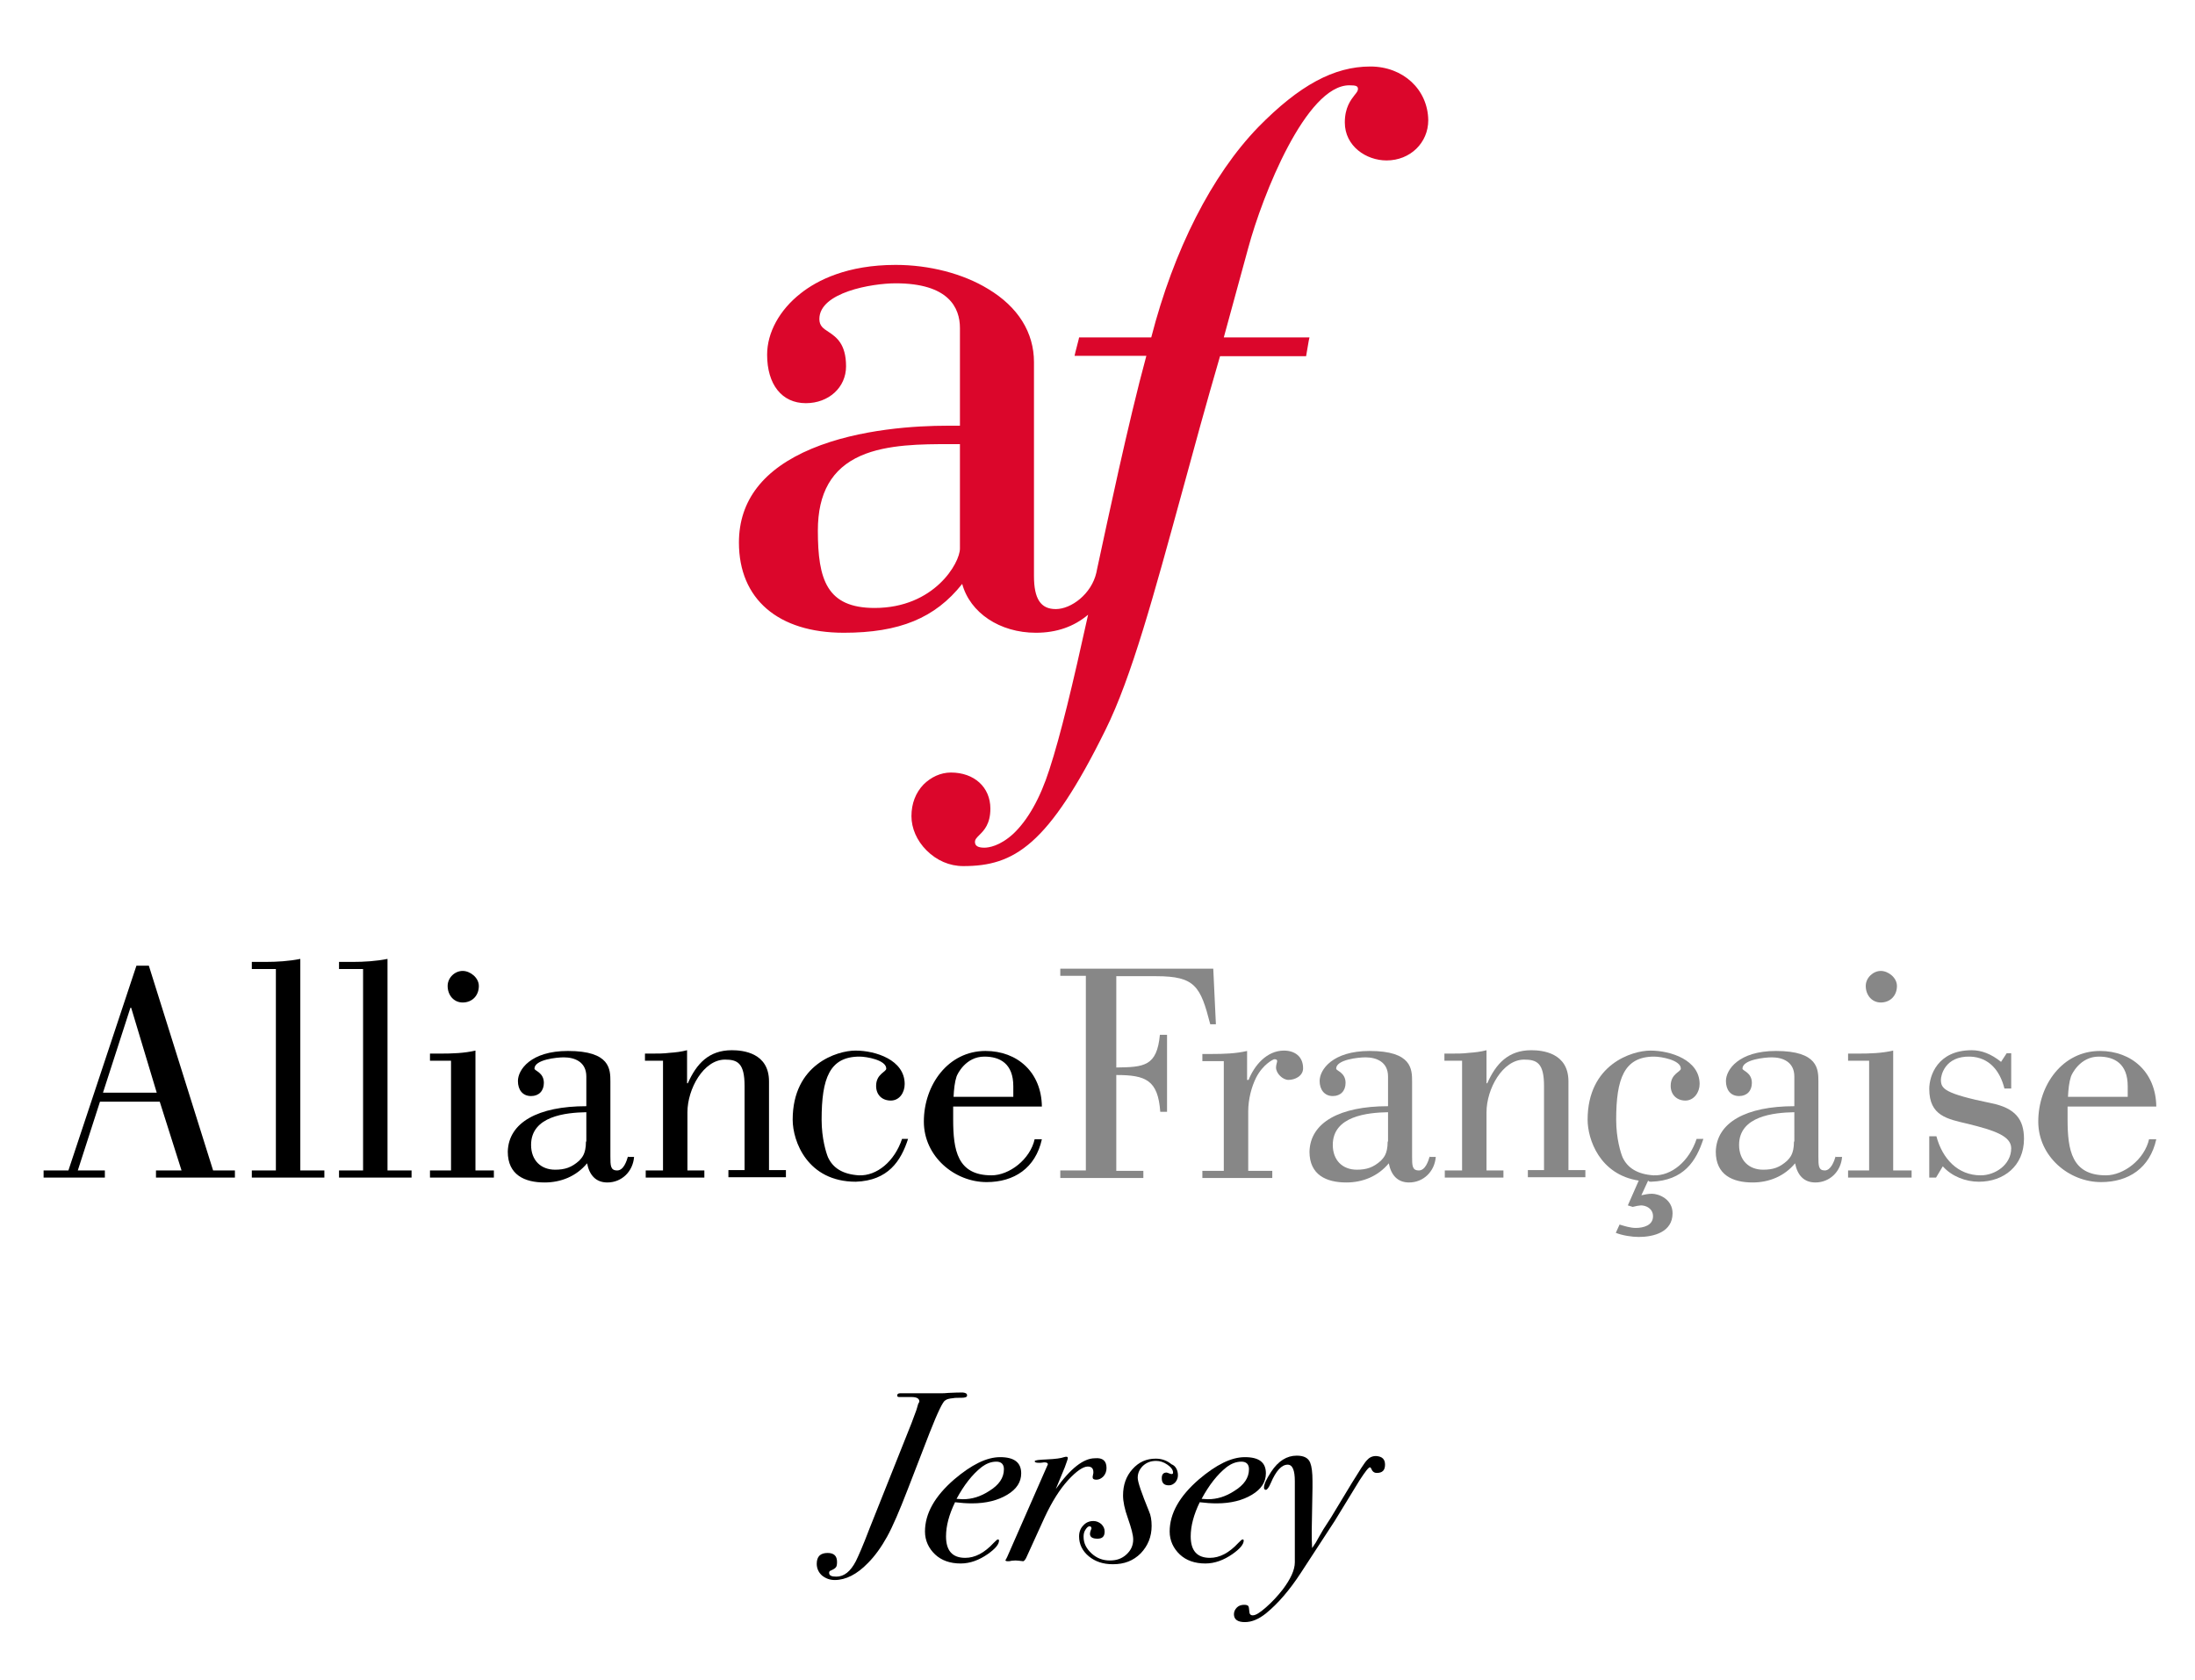 <?xml version="1.0" encoding="utf-8"?>
<!-- Generator: Adobe Illustrator 23.0.1, SVG Export Plug-In . SVG Version: 6.00 Build 0)  -->
<svg version="1.1" id="Calque_1" xmlns="http://www.w3.org/2000/svg" xmlns:xlink="http://www.w3.org/1999/xlink" x="0px" y="0px"
	 viewBox="0 0 584 447" style="enable-background:new 0 0 584 447;" xml:space="preserve">
<style type="text/css">
	.st0{fill:#878787;}
	.st1{fill:#DB062B;}
</style>
<g>
	<g>
		<path d="M257.3,371.4c0,0.4-0.5,0.6-1.5,0.6c-1,0-1.7,0-2.2,0.1c-1.1,0.1-1.8,0.3-2.1,0.6c-0.6,0.2-2,3.1-4.2,8.7l-5.8,15
			c-2.2,5.7-4,9.9-5.5,12.6c-1.5,2.7-3.2,5.1-5.1,7c-2.9,3-5.9,4.5-8.8,4.5c-1.3,0-2.4-0.4-3.4-1.2c-0.9-0.8-1.4-1.9-1.4-3.1
			c0-2,1-2.9,2.9-2.9c1.7,0,2.5,0.8,2.5,2.4c0,0.7-0.1,1.2-0.3,1.4c-0.2,0.3-0.7,0.6-1.4,0.9c-0.3,0.1-0.4,0.3-0.4,0.6
			c0,0.7,0.6,1,1.9,1c2.1,0,3.8-1.4,5.2-4.1c0.6-1.2,1.9-4.1,3.6-8.6l11.2-28.1l1.3-3.5c0.1-0.4,0.3-0.9,0.5-1.7
			c0.2-0.3,0.3-0.5,0.3-0.6c0-0.8-0.7-1.2-2.1-1.2h-3.2c-0.4,0-0.6-0.1-0.6-0.4c0-0.4,0.3-0.6,0.8-0.6h2.1c0.2,0,0.6,0,1.2,0
			c0.6,0,1.3,0,2.1,0h5.6c0.3,0,1,0,1.9-0.1c1.7-0.1,3-0.1,3.8-0.1C257,370.7,257.3,370.9,257.3,371.4z"/>
		<path d="M271.7,392.1c0,2.3-1.2,4.2-3.7,5.7c-2.5,1.5-5.6,2.3-9.4,2.3c-1.4,0-2.9-0.1-4.5-0.3c-1.6,3.3-2.4,6.3-2.4,9.1
			c0,3.8,1.7,5.7,5.1,5.7c2.6,0,5.1-1.3,7.6-4c0.6-0.6,0.9-0.9,1.1-0.9c0.2,0,0.3,0.1,0.3,0.3c0,1-1,2.2-3,3.6
			c-2.3,1.6-4.7,2.5-7.2,2.5c-2.8,0-5.1-0.8-6.8-2.4s-2.7-3.7-2.7-6.1c0-4.8,2.6-9.4,7.8-13.9c4.6-3.9,8.6-5.9,12.2-5.9
			C269.8,387.8,271.7,389.2,271.7,392.1z M267.1,391c0-1.3-0.7-2-2-2c-1.4,0-2.7,0.5-4,1.5c-2.4,1.9-4.6,4.7-6.6,8.4
			c0.5,0,1.1,0.1,1.7,0.1c2.4,0,4.7-0.7,7-2.2C265.8,395.2,267.1,393.3,267.1,391z"/>
		<path d="M294.4,390.7c0,0.9-0.3,1.6-0.8,2.2c-0.6,0.6-1.2,0.9-1.9,0.9c-0.7,0-1-0.2-1-0.7l0.1-0.6c0.1-0.3,0.1-0.5,0.1-0.7
			c0-1-0.5-1.5-1.5-1.5c-1.2,0-3,1.2-5.2,3.6c-2.2,2.4-4.3,5.7-6.3,10l-4.6,10.1c-0.4,1-0.8,1.5-1.1,1.5c-0.9-0.1-1.5-0.2-2-0.2
			c-0.7,0-1.3,0.1-1.7,0.2h-0.4c-0.4,0-0.6-0.1-0.6-0.3c0,0,0.1-0.1,0.2-0.3l0.3-0.6l10.8-24.6c0-0.3-0.3-0.5-0.8-0.5c0,0,0,0-0.3,0
			c-0.2,0-0.4,0.1-0.8,0.1h-0.6c-0.6,0-1-0.1-1-0.4c0-0.3,1.1-0.4,3.3-0.5c2.2-0.1,3.7-0.3,4.5-0.6c0.3-0.1,0.5-0.1,0.6-0.1
			c0.3,0,0.4,0.1,0.4,0.4c0,0.2-0.3,1-0.8,2.4l-2.4,5.8c3.9-5.5,7.4-8.2,10.4-8.2C293.4,387.9,294.4,388.8,294.4,390.7z"/>
		<path d="M313.4,392.6c0,0.7-0.2,1.3-0.7,1.9c-0.5,0.5-1,0.8-1.7,0.8c-1.3,0-1.9-0.6-1.9-1.9c0-1,0.4-1.5,1.3-1.5
			c0.1,0,0.3,0.1,0.6,0.2c0.3,0.1,0.5,0.2,0.7,0.2c0.3,0,0.4-0.1,0.4-0.4c0-0.7-0.5-1.4-1.5-2.1c-1-0.7-2-1-3-1
			c-1.4,0-2.5,0.4-3.5,1.3c-0.9,0.9-1.4,1.9-1.4,3.2c0,1.1,1,4,3,8.9c0.5,1.1,0.7,2.4,0.7,3.9c0,2.9-1,5.3-2.9,7.3
			c-2,2-4.4,2.9-7.4,2.9c-2.6,0-4.7-0.7-6.4-2.1s-2.6-3.2-2.6-5.3c0-1.2,0.4-2.2,1.1-2.9c0.7-0.8,1.6-1.2,2.7-1.2
			c0.8,0,1.5,0.3,2.1,0.8c0.6,0.6,0.9,1.2,0.9,2c0,1.3-0.6,1.9-1.9,1.9c-1.3,0-2-0.4-2-1.3c0-0.3,0.1-0.6,0.2-0.9
			c0.1-0.3,0.2-0.5,0.2-0.5c0-0.4-0.2-0.6-0.5-0.6c-0.4,0-0.7,0.3-1.1,0.9s-0.5,1.2-0.5,1.9c0,1.7,0.7,3.1,2.1,4.4s3,1.9,4.9,1.9
			c1.8,0,3.2-0.5,4.4-1.6c1.2-1.1,1.8-2.4,1.8-4c0-1.2-0.5-3-1.4-5.6c-0.9-2.5-1.3-4.5-1.3-6.1c0-2.8,0.8-5.1,2.5-7
			c1.7-1.9,3.7-2.8,6.2-2.8c1.6,0,3,0.5,4.2,1.5C312.8,390.1,313.4,391.3,313.4,392.6z"/>
		<path d="M336.8,392.1c0,2.3-1.2,4.2-3.7,5.7c-2.5,1.5-5.6,2.3-9.4,2.3c-1.4,0-2.9-0.1-4.5-0.3c-1.6,3.3-2.4,6.3-2.4,9.1
			c0,3.8,1.7,5.7,5.1,5.7c2.6,0,5.1-1.3,7.6-4c0.6-0.6,0.9-0.9,1.1-0.9c0.2,0,0.3,0.1,0.3,0.3c0,1-1,2.2-3,3.6
			c-2.3,1.6-4.7,2.5-7.2,2.5c-2.8,0-5.1-0.8-6.8-2.4s-2.7-3.7-2.7-6.1c0-4.8,2.6-9.4,7.8-13.9c4.6-3.9,8.6-5.9,12.2-5.9
			C335,387.8,336.8,389.2,336.8,392.1z M332.3,391c0-1.3-0.7-2-2-2c-1.4,0-2.7,0.5-4,1.5c-2.4,1.9-4.6,4.7-6.6,8.4
			c0.5,0,1.1,0.1,1.7,0.1c2.4,0,4.7-0.7,7-2.2C331,395.2,332.3,393.3,332.3,391z"/>
		<path d="M368.5,389.8c0,1.5-0.7,2.2-2.2,2.2c-0.7,0-1.2-0.4-1.5-1.2c-0.1-0.2-0.2-0.3-0.3-0.3c-0.4,0-1.3,1.2-2.8,3.5l-6.6,10.8
			c-0.3,0.5-3.3,5.1-9,13.8c-3,4.6-6.1,8.2-9.3,10.8c-1.9,1.5-3.7,2.3-5.6,2.3c-1.9,0-2.9-0.7-2.9-2.1c0-0.7,0.3-1.3,0.8-1.8
			c0.5-0.5,1.2-0.7,1.9-0.7c0.6,0,0.9,0.1,1.1,0.3c0.2,0.2,0.2,0.7,0.3,1.5c0,0.6,0.3,1,0.9,1c0.8,0,1.9-0.7,3.5-2.1
			c1.6-1.4,3.1-3,4.5-4.8c2.1-2.8,3.2-5.2,3.2-7.2c0-0.6,0-1.1,0-1.6v-1.5v-18.5c0-2.9-0.6-4.4-1.9-4.4c-1.6,0-3.1,1.6-4.5,4.9
			c-0.5,1.2-1,1.8-1.3,1.8c-0.3,0-0.5-0.2-0.5-0.6c0-0.9,0.6-2.2,1.9-4.2c1.9-2.9,4.2-4.3,6.8-4.3c1.9,0,3.1,0.6,3.6,1.9
			c0.4,1,0.6,2.6,0.6,4.9v1.7l-0.2,11.4c0,1.6,0,3.2,0.1,4.7l1-1.5c0.4-0.8,1.1-1.9,2-3.5l2-3.1l5.5-9.1c2.1-3.4,3.4-5.5,4.1-6.2
			c0.6-0.7,1.4-1.1,2.4-1.1C367.8,387.6,368.5,388.4,368.5,389.8z"/>
	</g>
</g>
<g>
	<g>
		<path d="M27.4,290.8l7.3-22.6h0.2l6.8,22.6H27.4z M27.9,313.4v-1.9h-7.2l5.9-18.3h15.9l5.8,18.3h-6.8v1.9h21v-1.9h-5.8L39.6,257
			h-3.3l-18.1,54.5h-6.6v1.9H27.9z"/>
		<path d="M67,313.4v-1.9h6.4v-53.6H67V256h3.6c3.1,0,6.3-0.2,9.3-0.8v56.3h6.4v1.9H67z"/>
		<path d="M90.2,313.4v-1.9h6.4v-53.6h-6.4V256h3.6c3.1,0,6.3-0.2,9.3-0.8v56.3h6.4v1.9H90.2z"/>
		<path d="M114.4,313.4v-1.9h5.6v-29.2h-5.6v-1.9h2.8c3.1,0,6.3-0.1,9.3-0.8v31.9h4.9v1.9H114.4z M123.1,258.4c2,0,4.3,1.8,4.3,4
			c0,2.6-1.8,4.4-4.3,4.4c-2.4,0-4-2-4-4.4C119.1,260.2,121,258.4,123.1,258.4z"/>
		<path d="M155.9,303.8c0,3.5-1.2,4.4-1.8,5.1c-2,1.8-3.8,2.4-6.4,2.4c-3.8,0-6.4-2.5-6.4-6.6c0-7.7,9.3-8.6,14.7-8.7V303.8z
			 M167.1,307.7c-0.4,1.4-1.2,3.8-2.9,3.8c-1.8,0-1.8-1.3-1.8-3.8v-19.8c0-3.3,0-8.2-11.3-8.2c-9.9,0-13.3,5-13.3,8
			c0,2.3,1.2,4,3.5,4c2.1,0,3.4-1.4,3.4-3.5c0-2.8-2.5-3.2-2.5-3.8c0-2.4,5.9-3,7.8-3c2.9,0,6,1.2,6,5.1v7.9
			c-12.8,0-20.7,4.3-20.9,12.1c0,6.2,4.5,8.2,9.8,8.2c4.3,0,8.4-1.6,11.3-5.1c0.6,3.1,2.3,5.1,5.4,5.1c3.8,0,6.8-2.9,7.1-6.8H167.1z
			"/>
		<path d="M176.2,282.3h-4.6v-1.9h1.8c1.6,0,3.2,0,4.7-0.2c1.6-0.1,3.2-0.3,4.7-0.7v8.8h0.2c2.3-5.2,5.6-8.8,11.7-8.8
			c3,0,9.9,0.7,9.9,8.3v23.6h4.5v1.9h-15.3v-1.9h4.3V289c0-6.1-1.9-7-5.2-7c-5.7,0-10,7.8-10,14v15.5h4.5v1.9h-15.6v-1.9h4.6V282.3z
			"/>
		<path d="M241.6,303.1c-1.9,5.9-5.3,11.1-13.9,11.4c-12.9,0-16.8-10.8-16.8-16.5c0-14.8,11.9-18.4,16.7-18.4
			c5.4,0,13.1,2.5,13.1,8.9c0,2.3-1.4,4.4-3.7,4.4c-2.3,0-3.9-1.5-3.9-3.9c0-3.2,2.7-3.7,2.7-4.6c0-2.3-5.3-3.2-7.1-3.2
			c-8,0-10.1,5.8-10.1,16.8c0,5,1.2,8.8,1.7,10c1.3,2.8,3.8,4.5,8.2,4.8c4.8,0.2,9.5-3.7,11.5-9.7H241.6z"/>
		<path d="M253.7,292c0.1-2.1,0.3-4,0.8-5.5c0.2-0.6,2.4-5.3,7.4-5.3c4.2,0,7.7,1.9,7.7,7.9v2.8H253.7z M275.3,303.1
			c-1.2,5.5-6.8,9.7-11.5,9.7c-9.1,0-10.2-6.7-10.2-14.9v-3.4h23.6c-0.1-9.1-6.5-14.8-15-14.8c-9.9,0-16.4,9-16.4,18.8
			c0,9.3,8.2,16.1,16.7,16.1c7.3,0,13-3.7,14.7-11.4H275.3z"/>
		<path class="st0" d="M282.1,313.4v-1.9h6.8v-51.8h-6.8v-1.9h40.7l0.7,14.8h-1.5c-2.6-10.1-4-12.8-14.4-12.8h-10.6v24.3
			c7.4-0.1,10.8-0.3,11.6-8.7h1.9v20.5h-1.8c-0.6-8.5-3.9-9.8-11.7-9.8v25.5h7.2v1.9H282.1z"/>
		<path class="st0" d="M332,287.4h0.2c1.5-3.8,4.8-7.8,9.4-7.8c2.8,0,5.1,1.5,5.1,4.7c0,2.1-2.2,3.1-3.9,3.1c-1.5,0-3.3-1.7-3.3-3.3
			c0-0.7,0.3-1.4,0.3-1.7c0-0.5-0.5-0.5-0.8-0.5c-0.1,0-2.9,1.2-4.8,4.9c-1.2,2.4-2.1,5.7-2.1,9v15.8h6.4v1.9h-18.6v-1.9h5.7v-29.2
			h-5.7v-1.9h2.6c3.1,0,6.3-0.1,9.3-0.8V287.4z"/>
		<path class="st0" d="M369.2,303.8c0,3.5-1.2,4.4-1.8,5.1c-2,1.8-3.8,2.4-6.4,2.4c-3.8,0-6.4-2.5-6.4-6.6c0-7.7,9.3-8.6,14.7-8.7
			V303.8z M380.4,307.7c-0.4,1.4-1.2,3.8-2.9,3.8c-1.8,0-1.8-1.3-1.8-3.8v-19.8c0-3.3,0-8.2-11.3-8.2c-9.9,0-13.3,5-13.3,8
			c0,2.3,1.3,4,3.5,4c2.1,0,3.4-1.4,3.4-3.5c0-2.8-2.5-3.2-2.5-3.8c0-2.4,5.9-3,7.8-3c2.9,0,6,1.2,6,5.1v7.9
			c-12.8,0-20.7,4.3-20.9,12.1c0,6.2,4.5,8.2,9.8,8.2c4.3,0,8.4-1.6,11.3-5.1c0.6,3.1,2.3,5.1,5.4,5.1c3.8,0,6.8-2.9,7.1-6.8H380.4z
			"/>
		<path class="st0" d="M388.9,282.3h-4.6v-1.9h1.8c1.6,0,3.2,0,4.7-0.2c1.6-0.1,3.2-0.3,4.7-0.7v8.8h0.2c2.3-5.2,5.6-8.8,11.7-8.8
			c3,0,9.9,0.7,9.9,8.3v23.6h4.5v1.9h-15.3v-1.9h4.3V289c0-6.1-1.9-7-5.3-7c-5.7,0-10,7.8-10,14v15.5h4.5v1.9h-15.6v-1.9h4.6V282.3z
			"/>
		<path class="st0" d="M439.3,314.5c8.7-0.3,12-5.5,13.9-11.4h-1.8c-2,6-6.7,9.9-11.5,9.7c-4.3-0.3-6.9-2-8.2-4.8
			c-0.5-1.2-1.7-5-1.7-10c0-10.9,2.1-16.8,10.1-16.8c1.8,0,7.1,0.9,7.1,3.2c0,0.9-2.7,1.3-2.7,4.6c0,2.4,1.7,3.9,3.9,3.9
			c2.3,0,3.8-2.2,3.8-4.4c0-6.4-7.7-8.9-13.1-8.9c-4.8,0-16.7,3.6-16.7,18.4c0,5.2,3.2,14.6,13.6,16.2l-2.9,6.6l1.3,0.4
			c1.6-0.4,0.9-0.2,2.2-0.4c1.3,0,3.2,0.8,3.2,2.9c0,2.4-2.5,3.1-4.6,3.1c-1.4,0-3-0.5-4.3-0.9l-1,2.2c1.7,0.7,4.3,1.1,6.1,1.1
			c4,0,9-1.3,9-6.3c0-3.8-3.7-5.2-5.5-5.2c-0.9,0-1.9,0.2-2.8,0.4l1.8-3.9C438.7,314.5,439,314.5,439.3,314.5z"/>
		<path class="st0" d="M477.3,303.8c0,3.5-1.2,4.4-1.8,5.1c-2,1.8-3.7,2.4-6.4,2.4c-3.8,0-6.4-2.5-6.4-6.6c0-7.7,9.3-8.6,14.7-8.7
			V303.8z M488.4,307.7c-0.4,1.4-1.3,3.8-2.9,3.8c-1.7,0-1.7-1.3-1.7-3.8v-19.8c0-3.3,0-8.2-11.3-8.2c-9.9,0-13.3,5-13.3,8
			c0,2.3,1.2,4,3.5,4c2.1,0,3.4-1.4,3.4-3.5c0-2.8-2.5-3.2-2.5-3.8c0-2.4,5.9-3,7.8-3c2.9,0,6,1.2,6,5.1v7.9
			c-12.8,0-20.7,4.3-20.9,12.1c0,6.2,4.5,8.2,9.8,8.2c4.3,0,8.4-1.6,11.3-5.1c0.6,3.1,2.3,5.1,5.4,5.1c3.8,0,6.8-2.9,7.1-6.8H488.4z
			"/>
		<path class="st0" d="M491.7,313.4v-1.9h5.6v-29.2h-5.6v-1.9h2.7c3.1,0,6.3-0.1,9.3-0.8v31.9h4.9v1.9H491.7z M500.4,258.4
			c2,0,4.3,1.8,4.3,4c0,2.6-1.8,4.4-4.3,4.4c-2.4,0-4-2-4-4.4C496.4,260.2,498.4,258.4,500.4,258.4z"/>
		<path class="st0" d="M535.1,280.4v9.3h-1.8c-1.2-4.8-4.1-8.3-9.1-8.5c-6.8-0.2-7.8,5.1-7.8,6.1c0,2.4,0.7,3.7,13.4,6.3
			c6.4,1.3,8.7,4.3,8.7,9.5c0,7.2-5.4,11.4-12,11.4c-3.5,0-7.2-1.4-9.6-4.1l-1.8,3h-1.8v-11h1.9c1.6,6,5.7,10.4,11.8,10.4
			c3.8,0,8.1-2.8,8.1-7.2c0-3.3-4.6-4.8-11.5-6.5c-5.5-1.3-10.3-2.1-10.3-9.3c0-3.5,2.2-10.3,11.3-10.3c2.6,0,5.2,1,7.8,3.1l1.5-2.3
			H535.1z"/>
		<path class="st0" d="M550.2,292c0.1-2.1,0.3-4,0.8-5.5c0.2-0.6,2.4-5.3,7.4-5.3c4.2,0,7.7,1.9,7.7,7.9v2.8H550.2z M571.8,303.1
			c-1.2,5.5-6.8,9.7-11.5,9.7c-9.1,0-10.2-6.7-10.2-14.9v-3.4h23.6c-0.1-9.1-6.5-14.8-15-14.8c-9.9,0-16.4,9-16.4,18.8
			c0,9.3,8.2,16.1,16.7,16.1c7.3,0,13-3.7,14.7-11.4H571.8z"/>
	</g>
	<path class="st1" d="M364.6,17.7c-9.7,0-18.9,5-29.8,16.1c-12.4,12.8-22.5,32.7-28.5,56h-18.6h-0.6l-0.1,0.5l-0.9,3.5l-0.2,0.9h0.9
		h18.2c-4.8,17.6-10.6,45.2-12.6,54.4c-0.4,1.7-0.6,2.9-0.7,3.3c-1.3,5.7-6.7,9.7-10.8,9.7c-4,0-5.8-2.7-5.8-8.8V96.4
		c0-7.9-4.2-14.7-12.2-19.5c-6.7-4.1-15.7-6.4-24.6-6.4c-12.9,0-20.9,4.1-25.3,7.6c-5.6,4.4-8.9,10.4-8.9,16.3
		c0,7.9,3.9,12.9,10.3,12.9c6.1,0,10.7-4.2,10.7-9.8c0-6-2.6-7.8-4.7-9.2c-1.4-0.9-2.4-1.6-2.4-3.4c0-7.1,14-9.5,20.3-9.5
		c14.1,0,17.1,6.5,17.1,11.9v26H252c-8,0-23.3,0.8-36,6.1c-12.9,5.4-19.4,13.8-19.4,25c0,15,10.4,24,27.9,24
		c14.8,0,24.3-3.9,31.5-13c2.1,7.7,10,13,19.6,13c5.5,0,10.1-1.6,13.9-4.8c-4.1,18.6-7.3,32-10.3,41.2c-2.5,7.8-5.8,13.5-9.6,17.1
		c-3.6,3.3-6.6,3.7-7.7,3.7c-1.7,0-2.5-0.5-2.5-1.5c0-0.7,0.4-1.1,1.2-1.9c1.2-1.2,2.9-2.9,2.9-7c0-5.7-4.3-9.6-10.5-9.6
		c-2.7,0-5.3,1.2-7.3,3.2c-2.1,2.2-3.2,5.1-3.2,8.4c0,3.2,1.4,6.5,4,9.1c2.7,2.7,6.1,4.2,9.8,4.2c13.5,0,22.6-5.4,37.8-36.2
		c7-14.1,12.9-36,20.5-63.7c3.1-11.4,6.3-23.1,10-35.8h22.3h0.6l0.1-0.6l0.6-3.5l0.2-0.9h-0.9h-21.9l6.5-23.8
		c3.8-14.1,15.4-43.3,26.9-43.3c1.8,0,2.3,0.2,2.3,1c0,0.5-0.4,1-0.9,1.6c-1,1.3-2.6,3.3-2.6,7.3c0,6.3,5.7,10.1,11.1,10.1
		c6.3,0,11.1-4.7,11.1-10.7C379.9,23.8,373.3,17.7,364.6,17.7z M255.4,118.2V146c0,3.8-6.8,15.8-22.7,15.8
		c-12.7,0-15.1-7.5-15.1-20.6c0-10,3.7-16.5,11.4-19.9c7-3.1,16.5-3.1,23.5-3.1H255.4z"/>
</g>
</svg>
